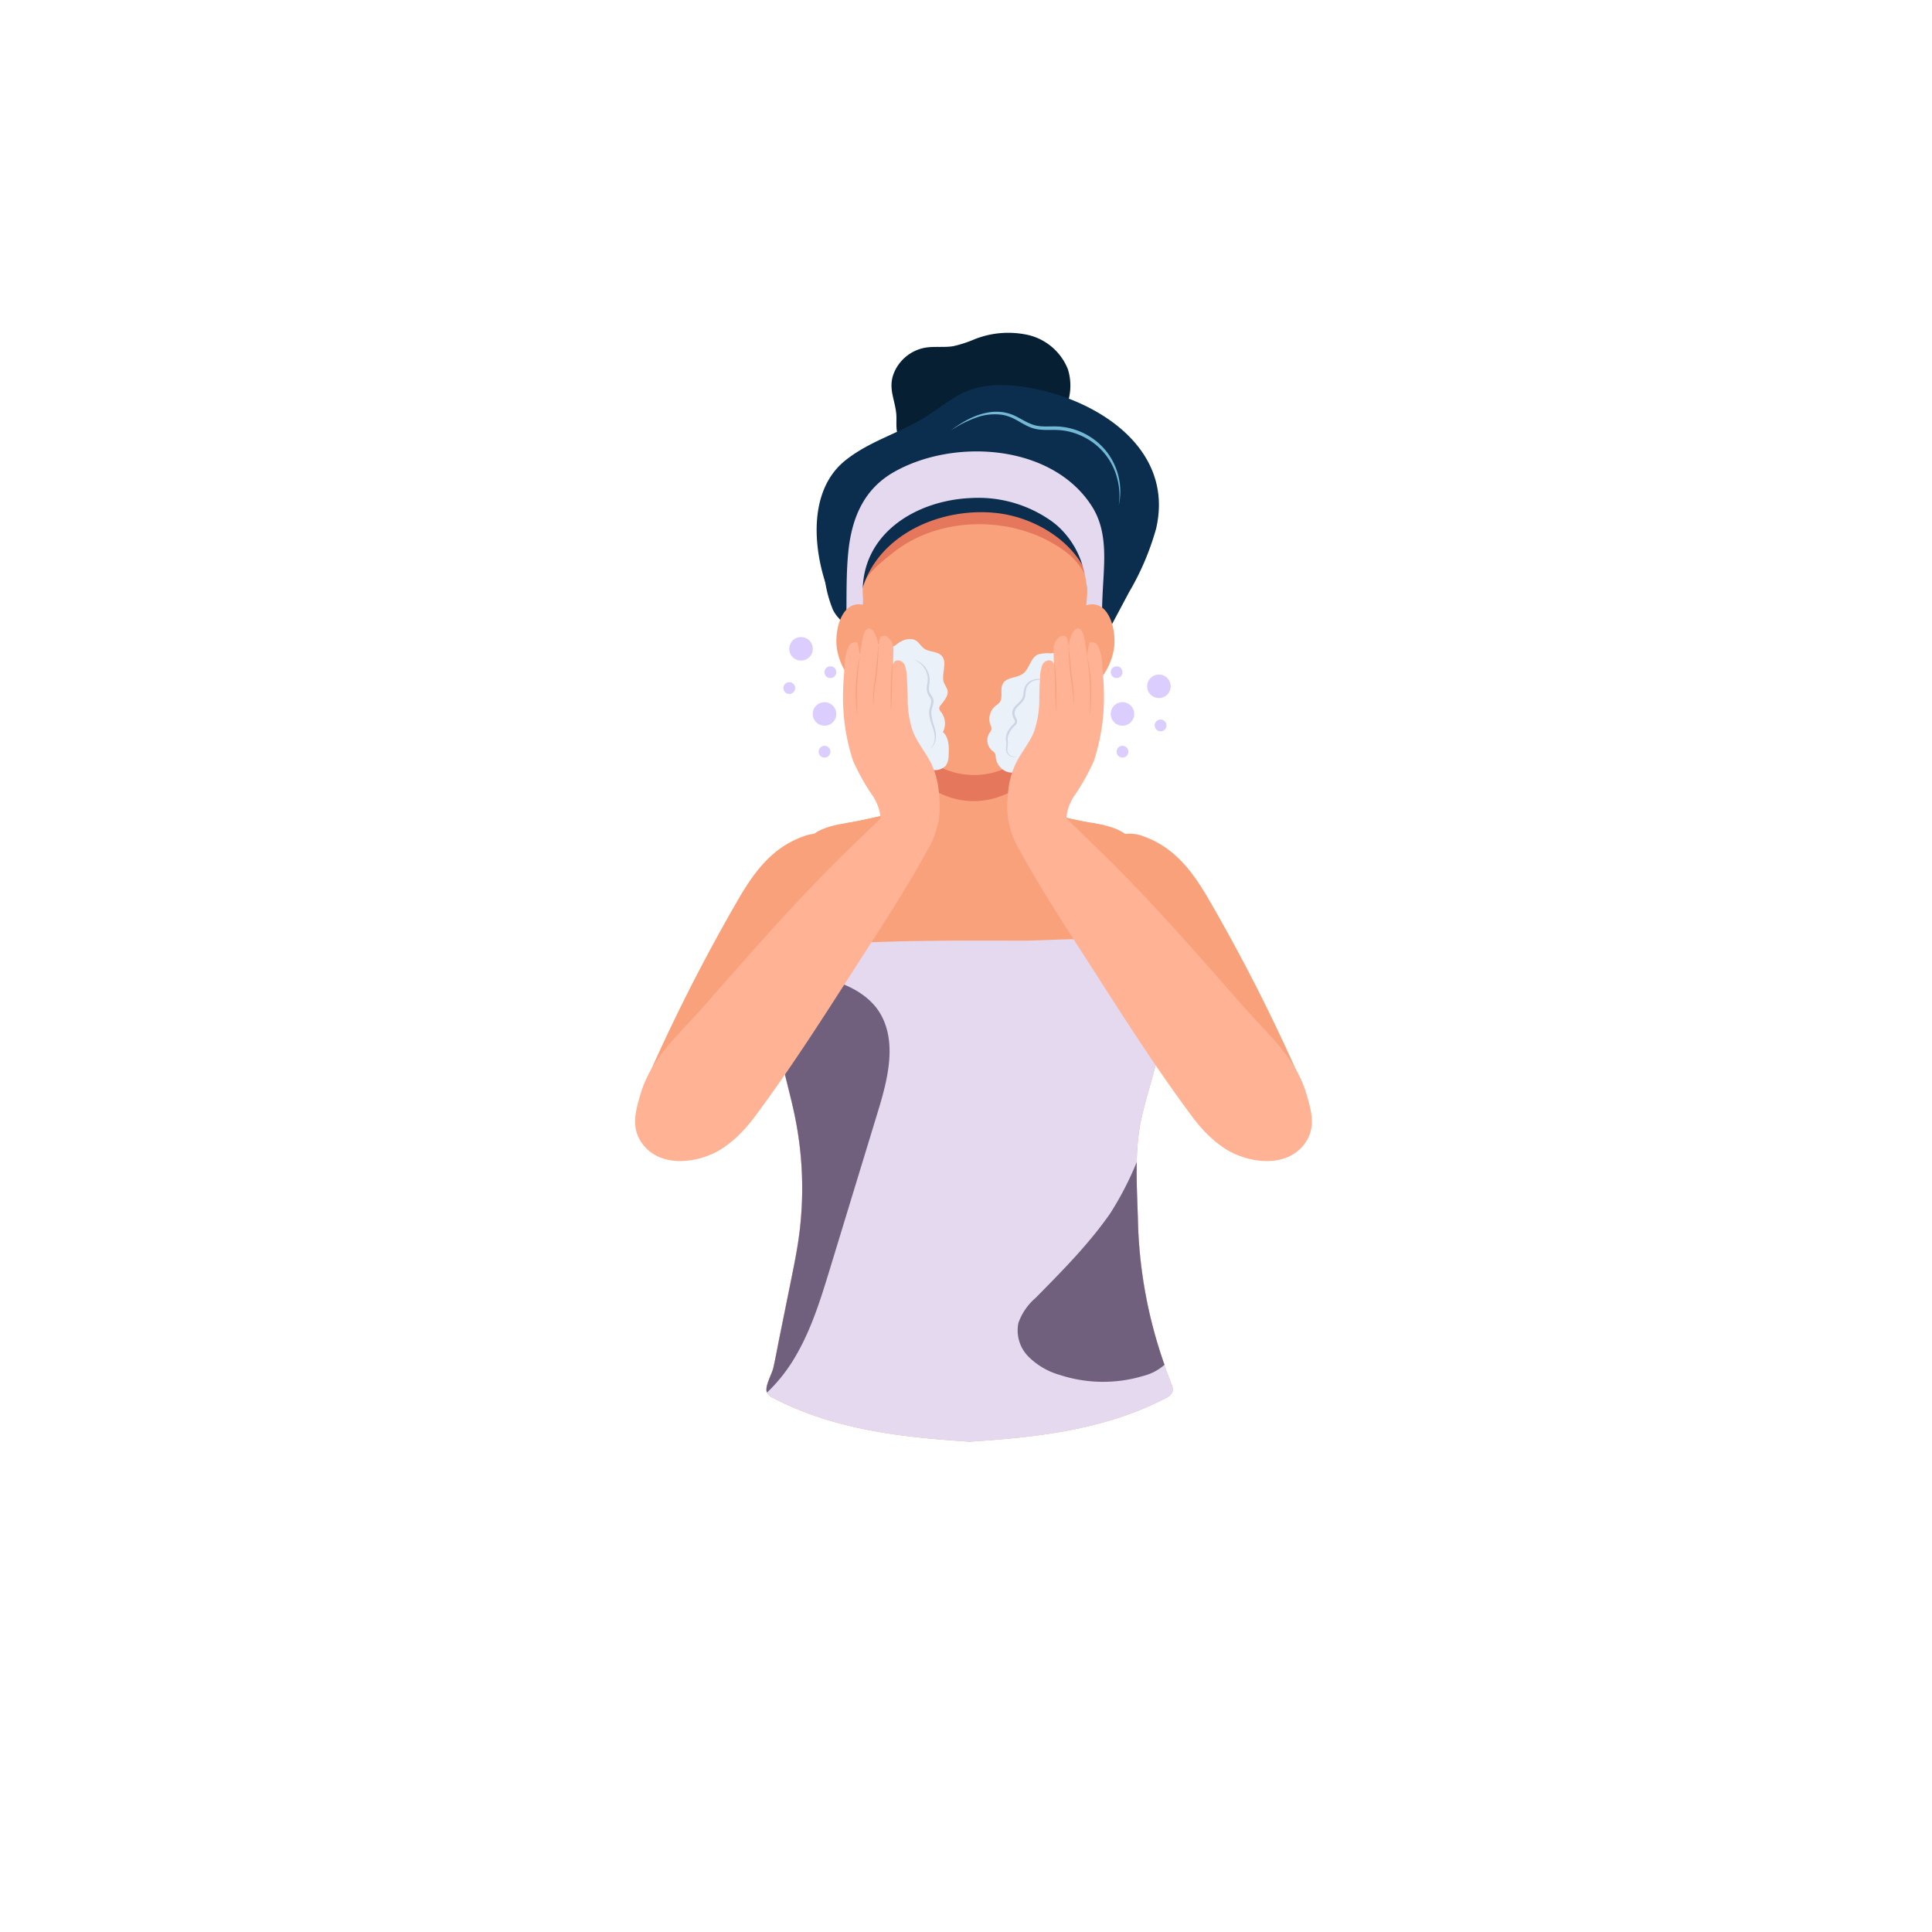 <svg xmlns="http://www.w3.org/2000/svg" xmlns:xlink="http://www.w3.org/1999/xlink" width="319.397" height="319.397" viewBox="0 0 319.397 319.397">
  <defs>
    <filter id="Rectangle_2" x="0" y="0" width="319.397" height="319.397" filterUnits="userSpaceOnUse">
      <feOffset dx="-1" dy="13" input="SourceAlpha"/>
      <feGaussianBlur stdDeviation="10" result="blur"/>
      <feFlood flood-color="#f0f2f4"/>
      <feComposite operator="in" in2="blur"/>
      <feComposite in="SourceGraphic"/>
    </filter>
  </defs>
  <g id="Group_1139" data-name="Group 1139" transform="translate(-286 -6292)">
    <g id="Group_1116" data-name="Group 1116" transform="translate(-953 3658)">
      <g transform="matrix(1, 0, 0, 1, 1239, 2634)" filter="url(#Rectangle_2)">
        <rect id="Rectangle_2-2" data-name="Rectangle 2" width="259.397" height="259.397" rx="129.699" transform="translate(31 17)" fill="#fff"/>
      </g>
    </g>
    <g id="Group_1134" data-name="Group 1134" transform="translate(390.999 6347)">
      <path id="Path_2261" data-name="Path 2261" d="M5250.245,15861.842c-1.637-.27-3.641-.775-4.762-2.113-1.1-1.309-.642-2.9-.8-4.443-.248-2.373-1.345-4.145-.409-6.588a6.912,6.912,0,0,1,5.14-4.248c1.561-.279,3.179,0,4.742-.268a20.43,20.43,0,0,0,3.489-1.141,15.123,15.123,0,0,1,8.855-.7,9.37,9.37,0,0,1,6.562,5.654,9.151,9.151,0,0,1-1.325,8.086,13.634,13.634,0,0,1-6.8,4.873,27.215,27.215,0,0,1-8.377,1.268A34.426,34.426,0,0,1,5250.245,15861.842Z" transform="translate(-5201.52 -15841.96)" fill="#061f33"/>
      <path id="Path_2262" data-name="Path 2262" d="M4396.094,16515.791c-.855.484-1.736.926-2.622,1.35-3.5,1.668-7.41,3.068-11.173,2.176-4.893-1.156-7.631-5.48-10.449-9.281-3.063-4.131-6.926-7.33-9.363-12.059-3.677-7.127-5.555-19.068,1.486-24.68,3.921-3.129,8.62-4.391,12.848-6.939,1.926-1.16,3.682-2.6,5.63-3.719,3.4-1.951,7.1-2.037,10.87-1.5,11.484,1.627,25.187,9.8,22.005,23.463a44.008,44.008,0,0,1-4.46,10.48q-2.366,4.441-4.732,8.887c-1.79,3.359-3.637,6.795-6.464,9.316a20.9,20.9,0,0,1-3.577,2.51Z" transform="translate(-4329.201 -16452.199)" fill="#0b2d4e"/>
      <path id="Path_2263" data-name="Path 2263" d="M3765.485,21550.146a1.974,1.974,0,0,0,1.12,1.074c9.218,4.814,19.549,6.264,29.653,7.008.888.064,1.752.127,2.6.184v.025c.059,0,.12-.01.179-.012s.12.008.178.012v-.025c.853-.057,1.716-.119,2.6-.184,10.1-.744,20.435-2.193,29.653-7.008a1.975,1.975,0,0,0,1.12-1.074,2.01,2.01,0,0,0-.177-1.223,79.218,79.218,0,0,1-5.538-26.5c-.138-5.8-.678-11.969.606-17.635,1.26-5.561,3.473-10.939,3.607-16.711.172-7.342-1.308-14.572-2.78-21.725-1.458-7.084-2.119-9.143-9.054-10.223-2.472-.385-4.913-1.055-7.379-1.492a73.1,73.1,0,0,0-12.675-1.084l-.166,0c-.055,0-.111,0-.166,0a72.912,72.912,0,0,0-12.675,1.082c-2.466.438-4.907,1.107-7.379,1.492-6.936,1.08-7.6,3.139-9.055,10.223-1.472,7.152-2.952,14.383-2.78,21.725.131,5.59,2.08,11.215,3.188,16.656a59.225,59.225,0,0,1,.612,20.027c-.326,2.314-.79,4.607-1.254,6.9q-.982,4.852-1.964,9.705c-.327,1.615-.614,3.246-.981,4.854C3766.361,21547.205,3765.214,21549.17,3765.485,21550.146Z" transform="translate(-3743.74 -21375.086)" fill="#f8a17a"/>
      <path id="Path_2264" data-name="Path 2264" d="M3767.418,23016.184a11.3,11.3,0,0,1,2.657-1.822c3.478-1.76,7.492-2.053,11.386-2.227,8.6-.383,17.21-.354,25.818-.324,7.384.023,16.209-1.457,22.825,2.525.142.084.281.17.417.26a62.355,62.355,0,0,1,.6,9.705c-.135,5.766-2.347,11.145-3.607,16.705-1.284,5.67-.744,11.832-.606,17.637a79.217,79.217,0,0,0,5.538,26.5,2.012,2.012,0,0,1,.177,1.223,1.969,1.969,0,0,1-1.12,1.074c-9.218,4.814-19.549,6.264-29.653,7.008-.887.064-1.751.127-2.6.184v.025l-.179-.012-.179.012v-.025c-.852-.057-1.716-.119-2.6-.184-10.1-.744-20.435-2.193-29.652-7.008a1.969,1.969,0,0,1-1.12-1.074c-.271-.977.876-2.941,1.1-3.92.368-1.605.655-3.238.981-4.854q.982-4.854,1.964-9.705c.464-2.293.928-4.588,1.254-6.9a59.231,59.231,0,0,0-.613-20.027c-1.107-5.441-3.057-11.064-3.188-16.652a59.592,59.592,0,0,1,.4-8.117Z" transform="translate(-3743.767 -22911.299)" fill="#e5d9ef"/>
      <path id="Path_2265" data-name="Path 2265" d="M4760.333,21457.664c.095-.289.247-.66.417-1.07-.641-.156-1.353-.293-2.147-.418-2.472-.385-4.913-1.055-7.379-1.492a73.289,73.289,0,0,0-12.675-1.084l-.166,0c-.055,0-.11,0-.166,0a73.1,73.1,0,0,0-12.675,1.082c-2.466.438-4.907,1.107-7.379,1.492l-.055.008a23.349,23.349,0,0,0,1.154,4.688,26.212,26.212,0,0,0,3.663,6.574,20.727,20.727,0,0,0,12.394,7.75,21.2,21.2,0,0,0,21.931-9.877,40.423,40.423,0,0,0,3.082-7.654Z" transform="translate(-4683.083 -21375.127)" fill="#f8a17a"/>
      <path id="Path_2266" data-name="Path 2266" d="M6753.155,25646.9a53.1,53.1,0,0,1-4.4,8.5c-3.546,5.094-7.951,9.516-12.306,13.938a9.778,9.778,0,0,0-2.865,4.17,6.171,6.171,0,0,0,1.644,5.537,11.939,11.939,0,0,0,5.133,3.025,23.119,23.119,0,0,0,13.922.168,8.385,8.385,0,0,0,3.465-1.826,76.509,76.509,0,0,1-4.383-23.281C6753.288,25653.785,6753.075,25650.322,6753.155,25646.9Z" transform="translate(-6670.226 -25509.787)" fill="#70607d"/>
      <path id="Path_2267" data-name="Path 2267" d="M3784.076,23475.352c3.031,4.773,1.476,11-.174,16.41q-3.965,13-7.929,25.994c-1.529,5.014-3.081,10.078-5.741,14.594a26.915,26.915,0,0,1-4.693,5.961,1.063,1.063,0,0,1-.057-.156c-.271-.979.877-2.939,1.1-3.92.368-1.605.655-3.236.982-4.854q.982-4.854,1.964-9.705c.465-2.293.928-4.586,1.255-6.9a59.218,59.218,0,0,0-.612-20.025c-1.108-5.443-3.057-11.066-3.188-16.656-.037-1.566,0-3.129.1-4.687C3771.954,23467.877,3780.944,23470.416,3784.076,23475.352Z" transform="translate(-3743.737 -23363.092)" fill="#70607d"/>
      <path id="Path_2268" data-name="Path 2268" d="M2266.3,21810.27c4.571-6.219,7.592-13.207,10.447-20.187,2.748-6.721,6.871-13.826,5.038-21.65-.42-1.791-1.537-3.908-3.771-4.557a6.254,6.254,0,0,0-3.868.316c-5.023,1.822-7.916,5.785-10.277,9.723a301.6,301.6,0,0,0-14.907,29.08c-1.741,3.777-4.944,12.4,3.7,14.207a13.1,13.1,0,0,0,1.335.2,10.407,10.407,0,0,0,7.2-1.943,24.023,24.023,0,0,0,5.1-5.187Z" transform="translate(-2246.44 -21680.879)" fill="#f8a17a"/>
      <path id="Path_2269" data-name="Path 2269" d="M5297.55,20056.492c4.085,4.643,11.937,5.012,17.432,3.111,3.741-1.293,6.385-4.24,6.463-8.295.088-4.533-3.888-7.756-4.893-11.98a28.442,28.442,0,0,1-.455-7.3c.069-2.842.089-5.7.227-8.537a30.183,30.183,0,0,0-8.087-.768c-2.474.1-4.944-.158-7.417-.014a.872.872,0,0,0-.556.168.786.786,0,0,0-.184.531c-.332,3.842-.005,7.729-.266,11.576a19.391,19.391,0,0,1-3.1,10.025A9.352,9.352,0,0,0,5297.55,20056.492Z" transform="translate(-5252.024 -19964.203)" fill="#f8a17a"/>
      <path id="Path_2270" data-name="Path 2270" d="M5614.394,20036.533a30.667,30.667,0,0,1-.344-6.76c.069-2.848.088-5.7.226-8.537a30.344,30.344,0,0,0-8.087-.773c-2.474.105-4.944-.154-7.417-.008a.871.871,0,0,0-.556.164.806.806,0,0,0-.183.533c-.332,3.84-.006,7.73-.266,11.58a28.186,28.186,0,0,1-.416,3.289c.389.34.784.666,1.19.963a12.667,12.667,0,0,0,10.823,1.975A16.344,16.344,0,0,0,5614.394,20036.533Z" transform="translate(-5550.029 -19961.975)" fill="#e5785c"/>
      <path id="Path_2271" data-name="Path 2271" d="M4916.183,17432.947a34.469,34.469,0,0,0-1.66-10.285c-4.365-12.742-20.38-15.676-29.865-6.35-10.578,10.4-6.122,34.846,5.3,43.291a12.686,12.686,0,0,0,10.823,1.973C4911.834,17458.441,4916.421,17444.713,4916.183,17432.947Z" transform="translate(-4841.392 -17388.908)" fill="#f8a17a"/>
      <path id="Path_2272" data-name="Path 2272" d="M4875.888,17293.617a25.525,25.525,0,0,0-2.878-5.443c-4.71-6.818-13.945-9-21.476-5.906-6.764,2.777-13.3,9.977-14.026,17.453-.179,1.84.423,3.449.469,5.221-.1-3.6,2.97-5.838,5.485-7.836,7.386-5.871,18.838-6.133,26.791-1.266a18.9,18.9,0,0,1,2.016,1.381,11.436,11.436,0,0,1,3.968,6.516c.119.576.262,1.256.8,1.5-.28-.125.172-2.92.183-3.232A21.135,21.135,0,0,0,4875.888,17293.617Z" transform="translate(-4800.778 -17260.766)" fill="#e5785c"/>
      <path id="Path_2273" data-name="Path 2273" d="M4483.411,17136c.557-1.834,2.314-3.426,2.956-5.281a14.282,14.282,0,0,0,.479-8.686,18.217,18.217,0,0,0-3.707-6.658,21.824,21.824,0,0,0-18.341-7.754c-2.692.227-4.671,1.518-7.035,2.613a70.3,70.3,0,0,1-7.447,2.455c-2.8.924-5.683,1.893-7.905,3.832a14.4,14.4,0,0,0-3.651,5.27,14.921,14.921,0,0,0-.823,7.559,19.806,19.806,0,0,0,1.441,6.273c.869,1.826,2.8,3.021,4.533,3.932-.415-.219-.266-4.246-.193-4.822,1.376-10.8,12.83-16.182,22.77-15.068,7.056.789,14.751,5.783,15.8,13.336.152,1.1.118,2.594,1.033,3.381C4483.339,17136.25,4483.373,17136.121,4483.411,17136Z" transform="translate(-4406.688 -17089.846)" fill="#0b2d4e"/>
      <path id="Path_2274" data-name="Path 2274" d="M4746.183,17257.547a14.269,14.269,0,0,1,4.1,6.57,19.833,19.833,0,0,1,.736,3.848c.165,1.7-.634,4.281.123,5.822.96,1.949,2.365.068,2.357-1.3-.013-2.236.123-4.387.249-6.605.229-4.029.313-8.121-1.941-11.639-6.6-10.311-22.87-11.26-32.73-5.633-5.038,2.873-6.993,7.711-7.539,13.3-.32,3.279-.277,6.65-.3,9.938a2.88,2.88,0,0,0,.2,1.3,1.054,1.054,0,0,0,1.056.633c.535-.092.809-.676,1-1.186a8.514,8.514,0,0,0,.448-3.668c-.384-10.107,8.795-15.633,17.835-16.025a20.91,20.91,0,0,1,13.4,3.836Q4745.71,17257.125,4746.183,17257.547Z" transform="translate(-4676.307 -17225.564)" fill="#e5d9ef"/>
      <path id="Path_2275" data-name="Path 2275" d="M7227.631,19053.9c4.777-2.674,6.321,3.963,5.528,7.279a10.523,10.523,0,0,1-1.691,3.842c-1.127,1.525-4.371,4.072-6.271,2.434a4.211,4.211,0,0,1-1-3.158C7224.1,19061.25,7224.392,19055.715,7227.631,19053.9Z" transform="translate(-7154.11 -19008.373)" fill="#f8a17a"/>
      <path id="Path_2276" data-name="Path 2276" d="M4598.227,19053.9c-4.777-2.674-6.321,3.963-5.528,7.279a10.54,10.54,0,0,0,1.691,3.842c1.127,1.525,4.371,4.072,6.27,2.434a4.212,4.212,0,0,0,1-3.158C4601.761,19061.25,4601.465,19055.715,4598.227,19053.9Z" transform="translate(-4559.23 -19008.373)" fill="#f8a17a"/>
      <path id="Path_2277" data-name="Path 2277" d="M4826.743,19471.438a1.553,1.553,0,0,1-.255.48c-.687,1.08,1.172.986,1.091,1.523a2.207,2.207,0,0,1,1.633,2.783,4.066,4.066,0,0,0,.877,1.057c-.229-.08-.238.336-.1.537.042.059,1.171,1.254,1.171,1.018a2.036,2.036,0,0,0,2.108,2.967c-.657.1.58,3.152,1.108,3.316a2.591,2.591,0,0,0,.958,0,12.943,12.943,0,0,1,2.563.371,2.494,2.494,0,0,0,2.373-.7,3.091,3.091,0,0,0,.444-1.719c.078-1.354.075-2.918-.948-3.811a3.091,3.091,0,0,0-.272-3.277,1.154,1.154,0,0,1-.336-.635.94.94,0,0,1,.268-.57c.6-.746,1.347-1.623,1.074-2.543a9.109,9.109,0,0,0-.514-1.012c-.625-1.449.646-3.428-.432-4.582-.726-.777-2.051-.576-2.912-1.2-.469-.34-.749-.891-1.22-1.227-.967-.691-2.35-.229-3.276.516a1.262,1.262,0,0,1-.714.369,1.492,1.492,0,0,1-.6-.205,4.859,4.859,0,0,0-4.657,1.332,1.889,1.889,0,0,0,.191,2.109,1.5,1.5,0,0,0-.891,1.871C4825.525,19470.422,4826.656,19471.838,4826.743,19471.438Z" transform="translate(-4788.886 -19413.234)" fill="#ebf1f9"/>
      <path id="Path_2278" data-name="Path 2278" d="M5500.61,19705.5a3.371,3.371,0,0,1,1.793,1.043,3.606,3.606,0,0,1,.9,1.922c.116.738-.159,1.443-.084,2.064a1.4,1.4,0,0,0,.12.441,3.5,3.5,0,0,0,.251.422,3.113,3.113,0,0,1,.274.479,1.417,1.417,0,0,1,.116.586,4.294,4.294,0,0,1-.247,1.059,2.731,2.731,0,0,0-.118.961,8.4,8.4,0,0,0,.444,1.98,8.081,8.081,0,0,1,.256,1.023,4.174,4.174,0,0,1,.038,1.064,2.793,2.793,0,0,1-.294,1.016,1.7,1.7,0,0,1-.744.727,1.759,1.759,0,0,0,.652-.771,2.677,2.677,0,0,0,.2-.986,4.055,4.055,0,0,0-.1-1,9.071,9.071,0,0,0-.294-.977,8.028,8.028,0,0,1-.523-2.051,3.066,3.066,0,0,1,.121-1.09,4.014,4.014,0,0,0,.223-.959,1.018,1.018,0,0,0-.08-.428,2.839,2.839,0,0,0-.238-.424,3.479,3.479,0,0,1-.274-.473,1.663,1.663,0,0,1-.145-.559,4.5,4.5,0,0,1,.087-1.076,3.748,3.748,0,0,0,.063-.99,3.552,3.552,0,0,0-2.39-3Z" transform="translate(-5454.641 -19651.473)" fill="#cdd5e4"/>
      <path id="Path_2279" data-name="Path 2279" d="M2257.9,21343.924c1.329-2.191,2.616-4.4,3.836-6.645a11.964,11.964,0,0,0,1.619-4.189,3.724,3.724,0,0,0-5.552-4.072,12.388,12.388,0,0,0-3.282,2.535q-2.966,2.874-5.931,5.754c-5.529,5.361-10.9,11.2-16.072,17.016-2.669,3-5.314,6.021-7.969,9.035-3.958,4.486-8.545,8.373-10.29,14.318-.807,2.75-1.607,5.49.18,8.066,2.247,3.244,6.417,3.533,9.918,2.494,3.769-1.117,6.554-3.811,8.851-6.891,6.726-9.023,12.679-18.584,18.773-28.033C2253.985,21350.2,2255.983,21347.088,2257.9,21343.924Z" transform="translate(-2213.363 -21251.826)" fill="#ffb294"/>
      <path id="Path_2280" data-name="Path 2280" d="M4675.148,19372.832c2.829-1.52,2.181-4.551.834-6.787a36.281,36.281,0,0,1-3.387-6,33.624,33.624,0,0,1-1.649-10.875,42.591,42.591,0,0,1,.277-4.561,7.674,7.674,0,0,1,.7-3.531,1.151,1.151,0,0,1,1.243-.6.328.328,0,0,1,.181.113.459.459,0,0,1,.062.186c.118.654.236,1.311.354,1.963a7.118,7.118,0,0,1,.238-1.684,9.163,9.163,0,0,1,.32-1.777c.143-.525.469-1.158,1.009-1.1a1.082,1.082,0,0,1,.721.6,5.111,5.111,0,0,1,.709,2.184c.225-.436.08-1.031.419-1.379a.873.873,0,0,1,1.139.023,2.517,2.517,0,0,1,.9,1.4,5.308,5.308,0,0,1,.053,1.2q-.035,1.1-.069,2.2c.019-.582.339-1.045,1-.941a1.323,1.323,0,0,1,.932.732,6.8,6.8,0,0,1,.375,2.428c.088.975.1,1.951.128,2.93a16.408,16.408,0,0,0,.851,5.643c.748,1.9,2.138,3.469,3.033,5.3a13.888,13.888,0,0,1,1.294,5.084,16.439,16.439,0,0,1-.1,4.631,11.624,11.624,0,0,1-2.472,4.211Z" transform="translate(-4636.575 -19289.283)" fill="#ffb294"/>
      <path id="Path_2281" data-name="Path 2281" d="M4822.847,19660.8c-.133.822-.247,1.645-.328,2.467s-.144,1.654-.168,2.482c-.041.828-.044,1.658-.042,2.49,0,.414.007.83.016,1.244l.026,1.248c-.05-.416-.084-.828-.121-1.244s-.051-.83-.071-1.246c-.034-.834-.028-1.666,0-2.5.041-.834.1-1.664.215-2.492A20.512,20.512,0,0,1,4822.847,19660.8Z" transform="translate(-4785.653 -19607.398)" fill="#f8a17a"/>
      <path id="Path_2282" data-name="Path 2282" d="M5027.285,19517.2c.024.863,0,1.729-.047,2.592s-.135,1.725-.232,2.584-.251,1.709-.363,2.561c-.058.426-.1.854-.127,1.283a11.534,11.534,0,0,0-.015,1.293,9.315,9.315,0,0,1-.08-1.295c.005-.436.034-.865.073-1.3.082-.863.224-1.715.319-2.57.113-.854.2-1.709.276-2.568s.139-1.721.2-2.582Z" transform="translate(-4987.083 -19465.805)" fill="#f8a17a"/>
      <path id="Path_2283" data-name="Path 2283" d="M5235.461,19720.8c-.041.689-.076,1.375-.1,2.063l-.05,2.064c-.016.686-.026,1.377-.054,2.063l-.046,1.033c-.024.344-.043.689-.079,1.031l-.017-1.033-.007-1.033c-.008-.686,0-1.377.009-2.064s.04-1.381.1-2.068S5235.341,19721.48,5235.461,19720.8Z" transform="translate(-5192.85 -19666.559)" fill="#f8a17a"/>
      <path id="Path_2284" data-name="Path 2284" d="M4317.293,20212.361a1.942,1.942,0,1,1-1.942-1.941A1.941,1.941,0,0,1,4317.293,20212.361Z" transform="translate(-4284.043 -20149.332)" fill="#dbcdfe"/>
      <path id="Path_2285" data-name="Path 2285" d="M3968.172,19974.91a.971.971,0,1,1-.971-.971A.97.97,0,0,1,3968.172,19974.91Z" transform="translate(-3941.717 -19916.158)" fill="#dbcdfe"/>
      <path id="Path_2286" data-name="Path 2286" d="M4454.191,19787.209a.971.971,0,1,1-.971-.971A.97.97,0,0,1,4454.191,19787.209Z" transform="translate(-4420.941 -19731.08)" fill="#dbcdfe"/>
      <path id="Path_2287" data-name="Path 2287" d="M4384.762,20727.008a.971.971,0,1,1-.971-.969A.97.97,0,0,1,4384.762,20727.008Z" transform="translate(-4352.481 -20657.74)" fill="#dbcdfe"/>
      <path id="Path_2288" data-name="Path 2288" d="M4039.554,19442.2a1.942,1.942,0,1,1-1.942-1.939A1.941,1.941,0,0,1,4039.554,19442.2Z" transform="translate(-4010.187 -19389.941)" fill="#dbcdfe"/>
      <path id="Path_2289" data-name="Path 2289" d="M7669.977,21810.27c-4.571-6.219-7.592-13.207-10.447-20.187-2.747-6.721-6.871-13.826-5.037-21.65.42-1.791,1.536-3.908,3.771-4.557a6.254,6.254,0,0,1,3.868.316c5.022,1.822,7.917,5.785,10.277,9.723a301.376,301.376,0,0,1,14.907,29.08c1.742,3.777,4.945,12.4-3.7,14.207a13.127,13.127,0,0,1-1.335.2,10.408,10.408,0,0,1-7.2-1.943A24.022,24.022,0,0,1,7669.977,21810.27Z" transform="translate(-7577.955 -21680.879)" fill="#f8a17a"/>
      <path id="Path_2290" data-name="Path 2290" d="M6392.882,19586.076a1.607,1.607,0,0,0,.256.484c.687,1.076-1.172.984-1.092,1.521a2.207,2.207,0,0,0-1.633,2.781,4.061,4.061,0,0,1-.876,1.059c.228-.08.237.336.1.537-.041.061-1.171,1.252-1.171,1.016a2.037,2.037,0,0,1-2.108,2.969,2.607,2.607,0,0,1-1.012,2.883,10.72,10.72,0,0,1-2.345.686c-.969.371-1.644.838-2.736.424a2.857,2.857,0,0,1-1.79-2.4,1.626,1.626,0,0,0-.084-.539,1.774,1.774,0,0,0-.554-.562,2.262,2.262,0,0,1-.392-2.9,1.658,1.658,0,0,0,.32-.564,1.525,1.525,0,0,0-.185-.807,2.8,2.8,0,0,1,.859-3.092,3.976,3.976,0,0,0,.628-.512c.717-.832.048-2.223.593-3.178.624-1.092,2.3-.883,3.313-1.631,1.1-.812,1.239-2.635,2.495-3.186a6.155,6.155,0,0,1,2.083-.178c.975-.066,1.879-.527,2.844-.691a2.231,2.231,0,0,1,2.5,1.031c.288.727-.029,1.676.5,2.254.652.705,1,.906.486,1.787C6393.824,19585.375,6392.944,19586.365,6392.882,19586.076Z" transform="translate(-6318.861 -19527.875)" fill="#ebf1f9"/>
      <path id="Path_2291" data-name="Path 2291" d="M6603.758,19934.756a4.971,4.971,0,0,0-2.268-.193,2.1,2.1,0,0,0-1.637,1.3,5.68,5.68,0,0,0-.169,1.113,2.173,2.173,0,0,1-.047.3,1.412,1.412,0,0,1-.1.311c-.021.051-.042.1-.065.148l-.081.135a2.319,2.319,0,0,1-.18.254c-.256.324-.558.574-.811.85a1.589,1.589,0,0,0-.5.893c0,.041-.012.082-.013.121l.01.125a1.05,1.05,0,0,0,.05.25,2.391,2.391,0,0,0,.218.5,1.115,1.115,0,0,1,.146.674.746.746,0,0,1-.16.342,3.056,3.056,0,0,1-.213.229,3.716,3.716,0,0,0-1.165,1.852,5.612,5.612,0,0,0,.027,1.131,6.913,6.913,0,0,0-.106,1.137,1.163,1.163,0,0,0,.627.848,1.238,1.238,0,0,0,1.1-.029,1.239,1.239,0,0,1-1.137.123,1.3,1.3,0,0,1-.773-.9,1.612,1.612,0,0,1-.007-.613,2.823,2.823,0,0,0,.045-.557c-.01-.182-.042-.369-.068-.568a2.235,2.235,0,0,1,0-.615,2.739,2.739,0,0,1,.447-1.135,6.226,6.226,0,0,1,.753-.928c.142-.146.255-.258.267-.377a.766.766,0,0,0-.117-.439,2.807,2.807,0,0,1-.246-.561,1.333,1.333,0,0,1-.066-.32l-.013-.164c0-.055.009-.111.014-.168a1.571,1.571,0,0,1,.222-.619,3.081,3.081,0,0,1,.386-.482c.275-.291.571-.543.8-.824a1.761,1.761,0,0,0,.161-.215l.071-.111c.02-.037.037-.078.055-.115a1.2,1.2,0,0,0,.083-.242,2.239,2.239,0,0,0,.048-.271,5.27,5.27,0,0,1,.221-1.172,1.991,1.991,0,0,1,.766-.961,2.668,2.668,0,0,1,1.125-.426A4.726,4.726,0,0,1,6603.758,19934.756Z" transform="translate(-6535.167 -19877.121)" fill="#cdd5e4"/>
      <path id="Path_2292" data-name="Path 2292" d="M6641.685,21343.924c-1.328-2.191-2.616-4.4-3.836-6.645a11.967,11.967,0,0,1-1.618-4.189,3.724,3.724,0,0,1,5.551-4.072,12.4,12.4,0,0,1,3.283,2.535q2.965,2.874,5.931,5.754c5.529,5.361,10.9,11.2,16.071,17.016,2.669,3,5.313,6.021,7.97,9.035,3.958,4.486,8.545,8.373,10.289,14.318.808,2.75,1.607,5.49-.18,8.066-2.247,3.244-6.417,3.533-9.917,2.494-3.769-1.117-6.555-3.811-8.851-6.891-6.726-9.023-12.679-18.584-18.773-28.033-2-3.109-4-6.225-5.919-9.389Z" transform="translate(-6574.346 -21251.826)" fill="#ffb294"/>
      <path id="Path_2293" data-name="Path 2293" d="M6625.1,19372.832c-2.829-1.52-2.181-4.551-.834-6.787a36.216,36.216,0,0,0,3.388-6,33.651,33.651,0,0,0,1.649-10.875,42.846,42.846,0,0,0-.277-4.561,7.674,7.674,0,0,0-.7-3.531,1.15,1.15,0,0,0-1.244-.6.329.329,0,0,0-.181.113.458.458,0,0,0-.061.186c-.118.654-.237,1.311-.354,1.963a7.144,7.144,0,0,0-.238-1.684,9.162,9.162,0,0,0-.319-1.777c-.143-.525-.47-1.158-1.01-1.1a1.082,1.082,0,0,0-.721.6,5.1,5.1,0,0,0-.709,2.184c-.224-.436-.08-1.031-.419-1.379a.872.872,0,0,0-1.138.023,2.514,2.514,0,0,0-.9,1.4,5.308,5.308,0,0,0-.052,1.2q.034,1.1.068,2.2c-.018-.582-.339-1.045-1-.941a1.327,1.327,0,0,0-.933.732,6.808,6.808,0,0,0-.374,2.428c-.087.975-.1,1.951-.129,2.93a16.4,16.4,0,0,1-.85,5.643c-.748,1.9-2.137,3.469-3.033,5.3a13.879,13.879,0,0,0-1.294,5.084,16.42,16.42,0,0,0,.1,4.631,11.616,11.616,0,0,0,2.471,4.211Z" transform="translate(-6551.799 -19289.283)" fill="#ffb294"/>
      <path id="Path_2294" data-name="Path 2294" d="M7554.04,19660.791a20.512,20.512,0,0,1,.475,2.451c.112.826.174,1.658.215,2.49.026.834.031,1.666,0,2.5-.02.418-.042.834-.071,1.248s-.07.828-.12,1.242l.025-1.246c.009-.418.015-.83.016-1.246,0-.832,0-1.66-.042-2.488-.025-.828-.088-1.656-.168-2.482S7554.173,19661.611,7554.04,19660.791Z" transform="translate(-7479.354 -19607.389)" fill="#f8a17a"/>
      <path id="Path_2295" data-name="Path 2295" d="M7338.161,19517.188c.057.863.117,1.723.2,2.582s.163,1.715.275,2.568c.1.855.237,1.709.319,2.57.039.432.068.863.073,1.3a9.381,9.381,0,0,1-.079,1.293,11.61,11.61,0,0,0-.016-1.291c-.024-.43-.07-.857-.127-1.285-.112-.852-.252-1.7-.362-2.562s-.185-1.717-.232-2.582S7338.138,19518.053,7338.161,19517.188Z" transform="translate(-7266.486 -19465.793)" fill="#f8a17a"/>
      <path id="Path_2296" data-name="Path 2296" d="M7166.58,19720.8c.12.68.193,1.367.246,2.055s.079,1.377.1,2.068.016,1.379.01,2.064l-.008,1.033-.017,1.033c-.035-.342-.054-.686-.079-1.031l-.047-1.033c-.027-.687-.037-1.377-.054-2.064l-.049-2.062C7166.656,19722.174,7166.621,19721.488,7166.58,19720.8Z" transform="translate(-7097.313 -19666.557)" fill="#f8a17a"/>
      <path id="Path_2297" data-name="Path 2297" d="M7835.92,20212.361a1.941,1.941,0,1,0,1.941-1.941A1.941,1.941,0,0,0,7835.92,20212.361Z" transform="translate(-7757.292 -20149.332)" fill="#dbcdfe"/>
      <path id="Path_2298" data-name="Path 2298" d="M8355.49,20416.459a.971.971,0,1,0,.972-.969A.971.971,0,0,0,8355.49,20416.459Z" transform="translate(-8269.596 -20351.533)" fill="#dbcdfe"/>
      <path id="Path_2299" data-name="Path 2299" d="M7835.92,19787.209a.971.971,0,1,0,.97-.971A.97.97,0,0,0,7835.92,19787.209Z" transform="translate(-7757.292 -19731.08)" fill="#dbcdfe"/>
      <path id="Path_2300" data-name="Path 2300" d="M7905.32,20727.008a.971.971,0,1,0,.972-.969A.971.971,0,0,0,7905.32,20727.008Z" transform="translate(-7825.723 -20657.74)" fill="#dbcdfe"/>
      <path id="Path_2301" data-name="Path 2301" d="M8266.7,19885.852a1.941,1.941,0,1,0,1.942-1.941A1.942,1.942,0,0,0,8266.7,19885.852Z" transform="translate(-8182.048 -19827.389)" fill="#dbcdfe"/>
      <path id="Path_2302" data-name="Path 2302" d="M5946.91,16779.611a18.526,18.526,0,0,1,1.931-1.311,15.226,15.226,0,0,1,2.1-1.051,10.957,10.957,0,0,1,2.276-.629,7.8,7.8,0,0,1,2.383-.008,7.273,7.273,0,0,1,2.263.777c.7.361,1.361.766,2.05,1.064a6.109,6.109,0,0,0,1.05.354,6.882,6.882,0,0,0,1.106.139c.754.037,1.529-.012,2.323.008a11.108,11.108,0,0,1,4.593,1.182,10.946,10.946,0,0,1,3.664,2.99,10.762,10.762,0,0,1,2,4.256,10.6,10.6,0,0,1,0,4.654,11.006,11.006,0,0,0-.279-4.586,10.578,10.578,0,0,0-5.632-6.82,10.616,10.616,0,0,0-4.365-1.092c-.758-.027-1.538.02-2.334-.023a7.043,7.043,0,0,1-1.2-.162,5.8,5.8,0,0,1-1.15-.4c-.732-.334-1.391-.758-2.064-1.115a8.17,8.17,0,0,0-1.025-.477l-.532-.18-.547-.127a8.9,8.9,0,0,0-4.482.459A18.879,18.879,0,0,0,5946.91,16779.611Z" transform="translate(-5894.701 -16763.457)" fill="#73b8d4"/>
    </g>
  </g>
</svg>

